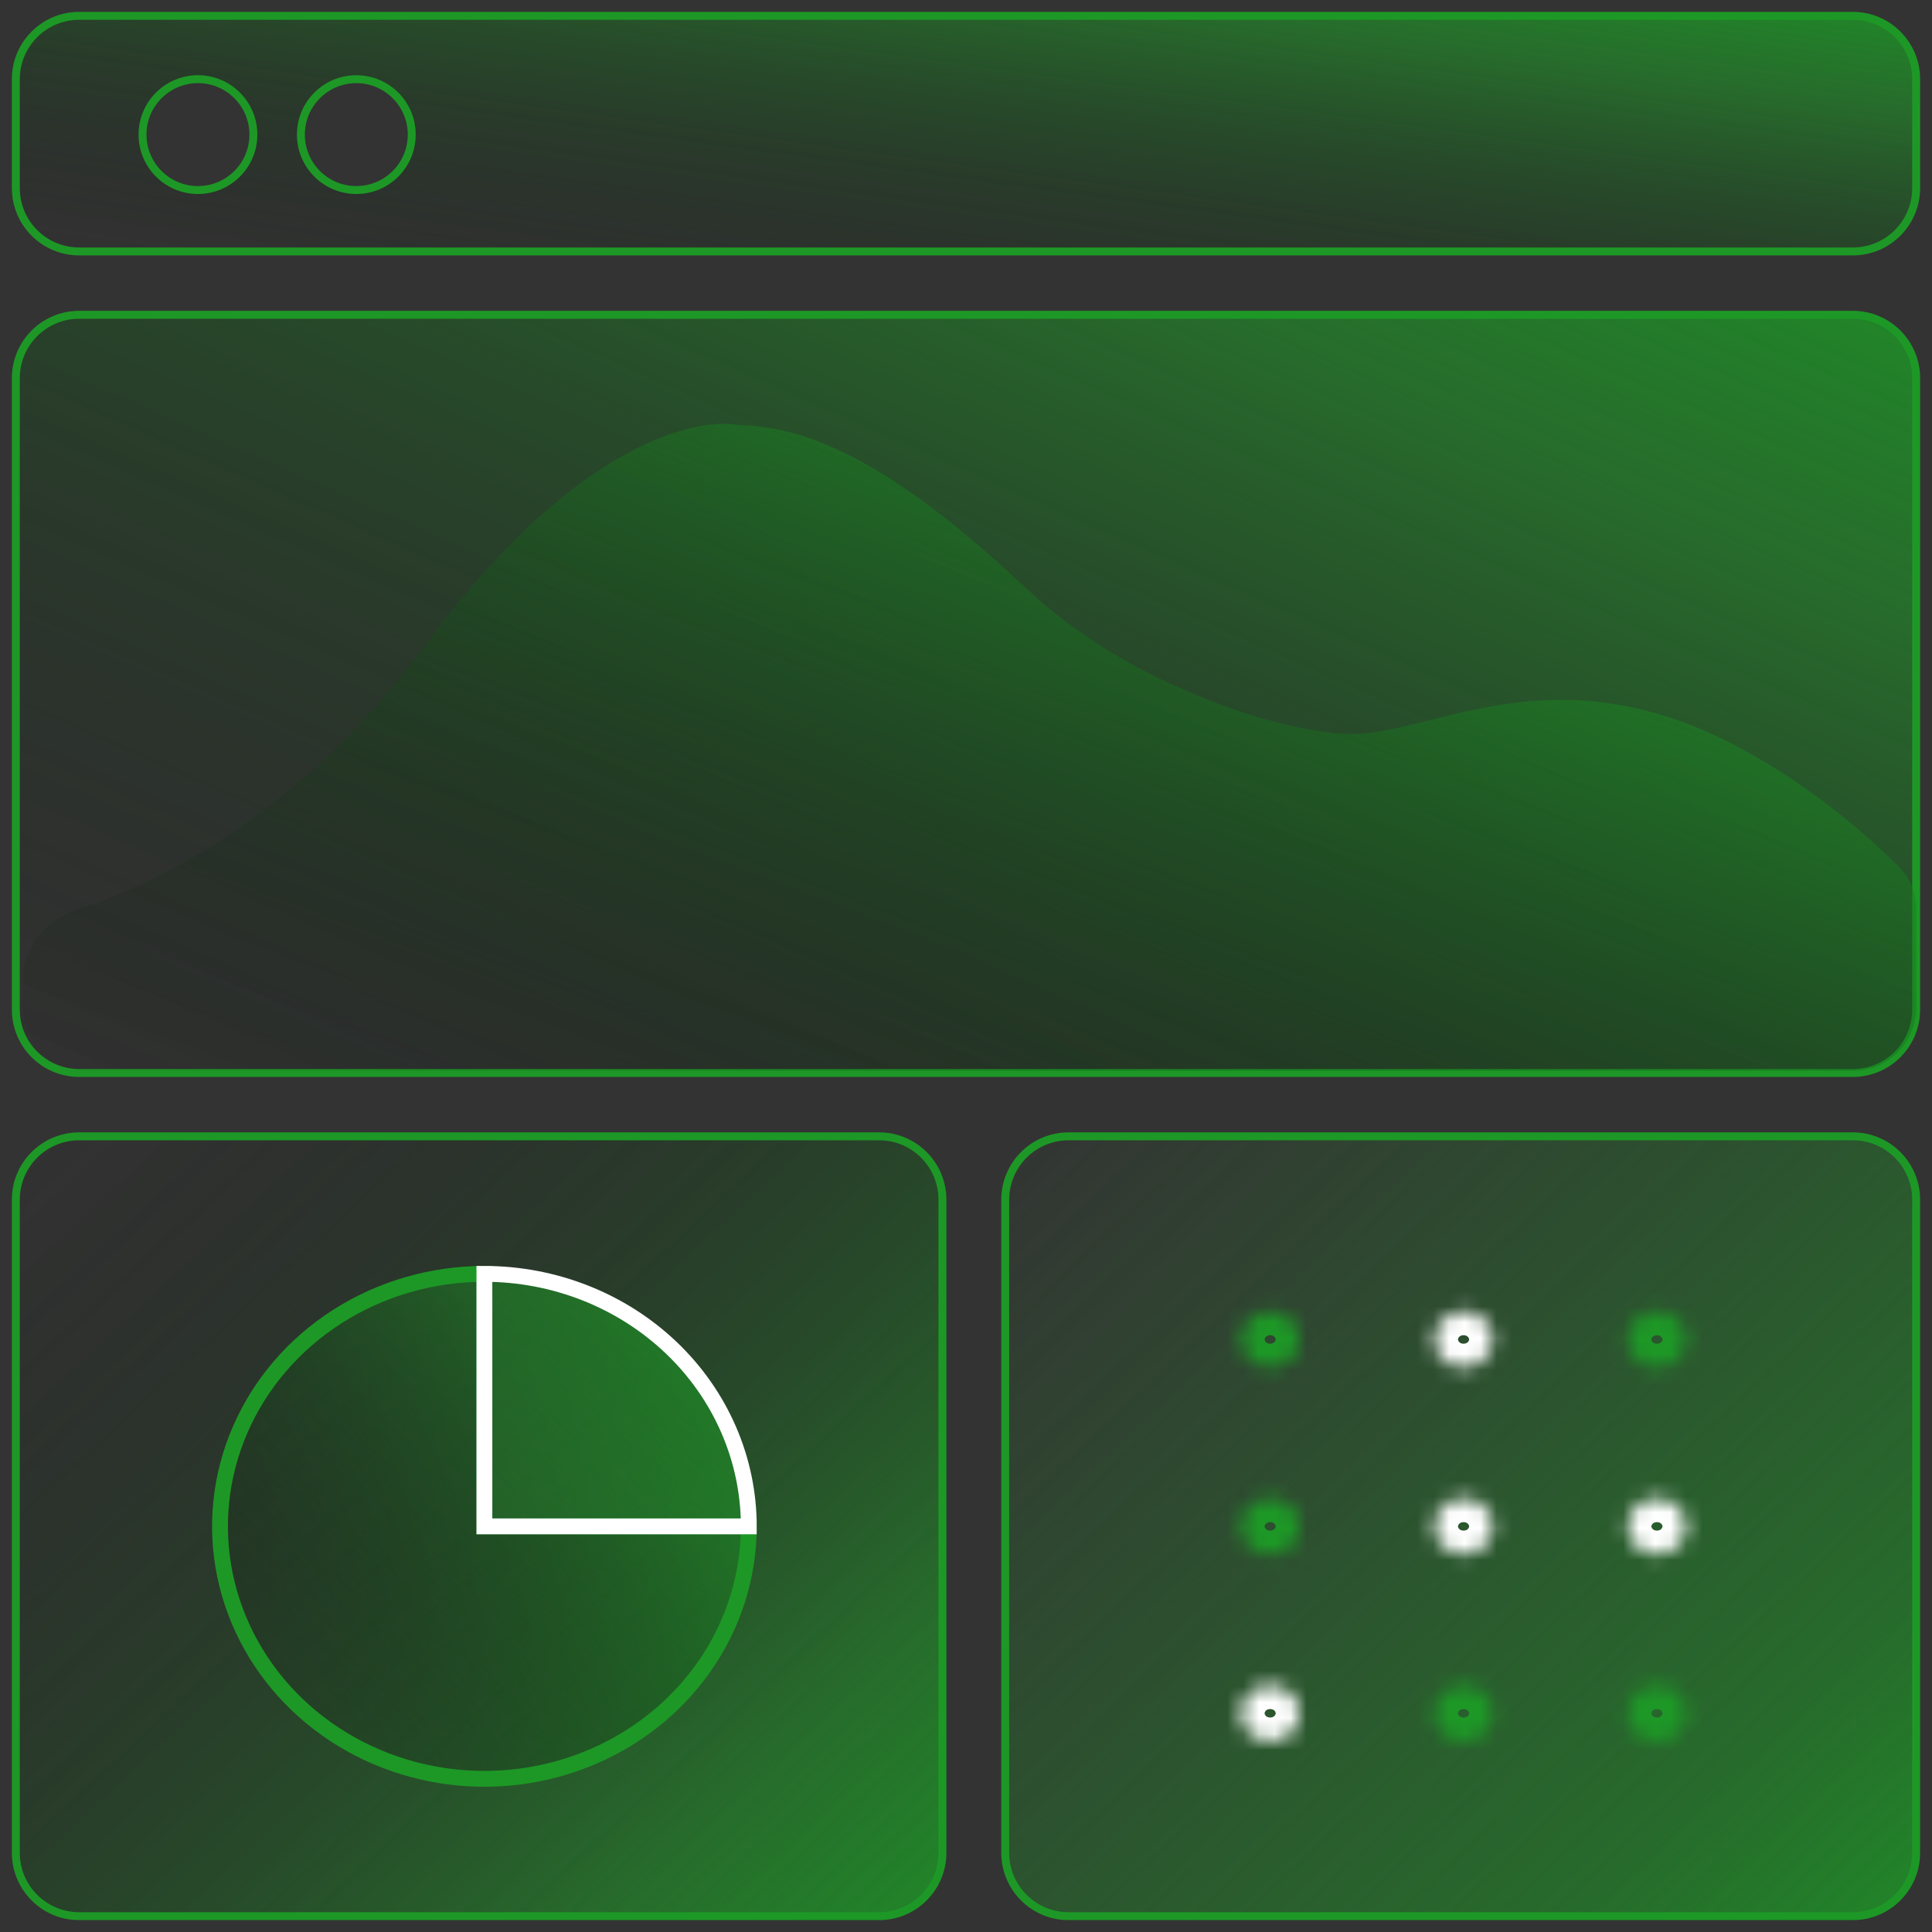<svg xmlns="http://www.w3.org/2000/svg" width="122" height="122" viewBox="0 0 122 122" fill="none"><rect x="0" y="0" width="122" height="122" fill="#333333" stroke="none"/><g clip-path="url(#clip0_32_2809)"><path fill-rule="evenodd" clip-rule="evenodd" d="M121 5C121 2.791 119.209 1 117 1H5C2.791 1 1 2.791 1 5V11.878C1 14.087 2.791 15.878 5 15.878H117C119.209 15.878 121 14.087 121 11.878V5ZM16 8.5C16 10.433 14.433 12 12.5 12C10.567 12 9 10.433 9 8.5C9 6.567 10.567 5 12.5 5C14.433 5 16 6.567 16 8.5ZM26 8.5C26 10.433 24.433 12 22.5 12C20.567 12 19 10.433 19 8.5C19 6.567 20.567 5 22.5 5C24.433 5 26 6.567 26 8.5Z" fill="url(#paint0_linear_32_2809)"></path><path d="M5 1.25H117V0.75H5V1.25ZM1.25 11.878V5H0.75V11.878H1.25ZM117 15.628H5V16.128H117V15.628ZM120.75 5V11.878H121.25V5H120.75ZM12.5 12.25C14.571 12.25 16.25 10.571 16.25 8.5H15.75C15.75 10.295 14.295 11.75 12.5 11.75V12.25ZM8.75 8.5C8.75 10.571 10.429 12.25 12.5 12.25V11.75C10.705 11.75 9.25 10.295 9.25 8.5H8.75ZM12.5 4.75C10.429 4.75 8.75 6.429 8.75 8.5H9.25C9.25 6.705 10.705 5.25 12.5 5.25V4.75ZM16.25 8.5C16.25 6.429 14.571 4.75 12.5 4.75V5.25C14.295 5.25 15.75 6.705 15.75 8.5H16.25ZM22.5 12.25C24.571 12.25 26.25 10.571 26.25 8.5H25.75C25.75 10.295 24.295 11.75 22.5 11.75V12.25ZM18.75 8.5C18.75 10.571 20.429 12.25 22.5 12.25V11.75C20.705 11.75 19.25 10.295 19.25 8.5H18.75ZM22.5 4.75C20.429 4.75 18.75 6.429 18.75 8.5H19.25C19.25 6.705 20.705 5.25 22.5 5.25V4.75ZM26.25 8.5C26.25 6.429 24.571 4.75 22.5 4.75V5.25C24.295 5.25 25.75 6.705 25.75 8.5H26.25ZM117 16.128C119.347 16.128 121.25 14.225 121.25 11.878H120.75C120.75 13.949 119.071 15.628 117 15.628V16.128ZM0.75 11.878C0.75 14.225 2.653 16.128 5 16.128V15.628C2.929 15.628 1.25 13.949 1.25 11.878H0.75ZM117 1.25C119.071 1.25 120.75 2.929 120.75 5H121.25C121.25 2.653 119.347 0.75 117 0.75V1.25ZM5 0.75C2.653 0.75 0.75 2.653 0.75 5H1.25C1.25 2.929 2.929 1.25 5 1.25V0.75Z" fill="#1D9826"></path><path d="M117 19.878H5C2.791 19.878 1 21.669 1 23.878V63.755C1 65.964 2.791 67.755 5 67.755H117C119.209 67.755 121 65.964 121 63.755V23.878C121 21.669 119.209 19.878 117 19.878Z" fill="url(#paint1_linear_32_2809)" stroke="#1D9826" stroke-width="0.5"></path><path d="M26.809 40.792C19.402 50.91 10.507 55.652 4.907 57.414C2.977 58.022 1.461 59.729 1.461 61.752V63.625C1.461 65.834 3.252 67.625 5.461 67.625H117C119.209 67.625 121 65.834 121 63.625V57.407C121 56.427 120.647 55.476 119.956 54.781C116.953 51.762 110.98 46.868 104.581 45.049C95.508 42.469 89.459 46.597 84.85 46.339C80.242 46.081 71.024 42.985 64.975 37.309C59.072 31.769 52.894 27.089 47.111 26.867C46.827 26.856 46.548 26.823 46.266 26.793C43.168 26.459 35.6 28.783 26.809 40.792Z" fill="url(#paint2_linear_32_2809)"></path><path d="M55.512 121H5C2.791 121 1 119.209 1 117V75.755C1 73.546 2.791 71.755 5 71.755H55.512C57.721 71.755 59.512 73.546 59.512 75.755V117C59.512 119.209 57.721 121 55.512 121Z" fill="url(#paint3_linear_32_2809)" stroke="#1D9826" stroke-width="0.5"></path><path d="M47.285 96.385C47.285 99.538 46.306 102.621 44.471 105.243C42.636 107.865 40.029 109.908 36.978 111.115C33.927 112.322 30.57 112.637 27.331 112.022C24.093 111.407 21.118 109.888 18.783 107.659C16.448 105.429 14.858 102.588 14.213 99.495C13.569 96.402 13.9 93.197 15.164 90.284C16.427 87.37 18.567 84.88 21.313 83.128C24.058 81.376 27.287 80.441 30.589 80.441V96.385H47.285Z" fill="url(#paint4_linear_32_2809)" stroke="#1D9826"></path><path d="M47.284 96.385C47.284 94.291 46.852 92.218 46.013 90.284C45.174 88.349 43.944 86.591 42.394 85.111C40.843 83.631 39.003 82.456 36.977 81.655C34.952 80.854 32.781 80.441 30.588 80.441V96.385H47.284Z" fill="url(#paint5_linear_32_2809)" stroke="white"></path><path d="M116.999 121H67.478C65.269 121 63.478 119.209 63.478 117V75.755C63.478 73.546 65.269 71.755 67.478 71.755H116.999C119.208 71.755 120.999 73.546 120.999 75.755V117C120.999 119.209 119.208 121 116.999 121Z" fill="url(#paint6_linear_32_2809)" stroke="#1D9826" stroke-width="0.5"></path><mask id="mask0_32_2809" style="mask-type:luminance" maskUnits="userSpaceOnUse" x="78" y="82" width="29" height="28"><path fill-rule="evenodd" clip-rule="evenodd" d="M92.42 86.35C93.442 86.35 94.271 85.559 94.271 84.582C94.271 83.606 93.442 82.814 92.42 82.814C91.397 82.814 90.568 83.606 90.568 84.582C90.568 85.559 91.397 86.35 92.42 86.35ZM80.207 109.957C81.229 109.957 82.058 109.165 82.058 108.189C82.058 107.212 81.229 106.421 80.207 106.421C79.184 106.421 78.356 107.212 78.356 108.189C78.356 109.165 79.184 109.957 80.207 109.957ZM94.271 96.385C94.271 97.362 93.442 98.153 92.42 98.153C91.397 98.153 90.568 97.362 90.568 96.385C90.568 95.409 91.397 94.618 92.42 94.618C93.442 94.618 94.271 95.409 94.271 96.385ZM104.631 98.153C105.653 98.153 106.482 97.362 106.482 96.385C106.482 95.409 105.653 94.618 104.631 94.618C103.608 94.618 102.779 95.409 102.779 96.385C102.779 97.362 103.608 98.153 104.631 98.153Z" fill="white"></path></mask><g mask="url(#mask0_32_2809)"><path d="M92.771 84.582C92.771 84.666 92.68 84.85 92.42 84.85V87.85C94.205 87.85 95.771 86.452 95.771 84.582H92.771ZM92.42 84.314C92.68 84.314 92.771 84.499 92.771 84.582H95.771C95.771 82.713 94.205 81.314 92.42 81.314V84.314ZM92.068 84.582C92.068 84.499 92.16 84.314 92.42 84.314V81.314C90.635 81.314 89.068 82.713 89.068 84.582H92.068ZM92.42 84.85C92.16 84.85 92.068 84.666 92.068 84.582H89.068C89.068 86.452 90.635 87.85 92.42 87.85V84.85ZM80.558 108.189C80.558 108.272 80.467 108.457 80.207 108.457V111.457C81.992 111.457 83.558 110.058 83.558 108.189H80.558ZM80.207 107.921C80.467 107.921 80.558 108.105 80.558 108.189H83.558C83.558 106.319 81.992 104.921 80.207 104.921V107.921ZM79.856 108.189C79.856 108.105 79.947 107.921 80.207 107.921V104.921C78.422 104.921 76.856 106.319 76.856 108.189H79.856ZM80.207 108.457C79.947 108.457 79.856 108.272 79.856 108.189H76.856C76.856 110.058 78.422 111.457 80.207 111.457V108.457ZM92.42 99.653C94.205 99.653 95.771 98.255 95.771 96.385H92.771C92.771 96.469 92.68 96.653 92.42 96.653V99.653ZM89.068 96.385C89.068 98.255 90.635 99.653 92.42 99.653V96.653C92.16 96.653 92.068 96.469 92.068 96.385H89.068ZM92.42 93.118C90.635 93.118 89.068 94.516 89.068 96.385H92.068C92.068 96.302 92.16 96.118 92.42 96.118V93.118ZM95.771 96.385C95.771 94.516 94.205 93.118 92.42 93.118V96.118C92.68 96.118 92.771 96.302 92.771 96.385H95.771ZM104.982 96.385C104.982 96.469 104.891 96.653 104.631 96.653V99.653C106.416 99.653 107.982 98.255 107.982 96.385H104.982ZM104.631 96.118C104.891 96.118 104.982 96.302 104.982 96.385H107.982C107.982 94.516 106.416 93.118 104.631 93.118V96.118ZM104.279 96.385C104.279 96.302 104.371 96.118 104.631 96.118V93.118C102.846 93.118 101.279 94.516 101.279 96.385H104.279ZM104.631 96.653C104.371 96.653 104.279 96.469 104.279 96.385H101.279C101.279 98.255 102.846 99.653 104.631 99.653V96.653Z" fill="white"></path></g><mask id="mask1_32_2809" style="mask-type:luminance" maskUnits="userSpaceOnUse" x="78" y="82" width="29" height="28"><path fill-rule="evenodd" clip-rule="evenodd" d="M82.058 84.582C82.058 85.559 81.229 86.35 80.207 86.35C79.184 86.35 78.356 85.559 78.356 84.582C78.356 83.606 79.184 82.814 80.207 82.814C81.229 82.814 82.058 83.606 82.058 84.582ZM82.058 96.385C82.058 97.362 81.229 98.153 80.207 98.153C79.184 98.153 78.356 97.362 78.356 96.385C78.356 95.409 79.184 94.618 80.207 94.618C81.229 94.618 82.058 95.409 82.058 96.385ZM92.42 109.957C93.442 109.957 94.271 109.165 94.271 108.189C94.271 107.212 93.442 106.421 92.42 106.421C91.397 106.421 90.568 107.212 90.568 108.189C90.568 109.165 91.397 109.957 92.42 109.957ZM106.482 84.582C106.482 85.559 105.653 86.35 104.631 86.35C103.608 86.35 102.779 85.559 102.779 84.582C102.779 83.606 103.608 82.815 104.631 82.815C105.653 82.815 106.482 83.606 106.482 84.582ZM104.631 109.957C105.653 109.957 106.482 109.165 106.482 108.189C106.482 107.212 105.653 106.421 104.631 106.421C103.608 106.421 102.779 107.212 102.779 108.189C102.779 109.165 103.608 109.957 104.631 109.957Z" fill="white"></path></mask><g mask="url(#mask1_32_2809)"><path d="M80.207 87.85C81.992 87.85 83.558 86.452 83.558 84.582H80.558C80.558 84.666 80.467 84.85 80.207 84.85V87.85ZM76.856 84.582C76.856 86.452 78.422 87.85 80.207 87.85V84.85C79.947 84.85 79.856 84.666 79.856 84.582H76.856ZM80.207 81.314C78.422 81.314 76.856 82.713 76.856 84.582H79.856C79.856 84.499 79.947 84.314 80.207 84.314V81.314ZM83.558 84.582C83.558 82.713 81.992 81.314 80.207 81.314V84.314C80.467 84.314 80.558 84.499 80.558 84.582H83.558ZM80.207 99.653C81.992 99.653 83.558 98.255 83.558 96.385H80.558C80.558 96.469 80.467 96.653 80.207 96.653V99.653ZM76.856 96.385C76.856 98.255 78.422 99.653 80.207 99.653V96.653C79.947 96.653 79.856 96.469 79.856 96.385H76.856ZM80.207 93.118C78.422 93.118 76.856 94.516 76.856 96.385H79.856C79.856 96.302 79.947 96.118 80.207 96.118V93.118ZM83.558 96.385C83.558 94.516 81.992 93.118 80.207 93.118V96.118C80.467 96.118 80.558 96.302 80.558 96.385H83.558ZM92.771 108.189C92.771 108.272 92.68 108.457 92.42 108.457V111.457C94.205 111.457 95.771 110.058 95.771 108.189H92.771ZM92.42 107.921C92.68 107.921 92.771 108.105 92.771 108.189H95.771C95.771 106.319 94.205 104.921 92.42 104.921V107.921ZM92.068 108.189C92.068 108.105 92.16 107.921 92.42 107.921V104.921C90.635 104.921 89.068 106.319 89.068 108.189H92.068ZM92.42 108.457C92.16 108.457 92.068 108.272 92.068 108.189H89.068C89.068 110.058 90.635 111.457 92.42 111.457V108.457ZM104.631 87.85C106.416 87.85 107.982 86.452 107.982 84.582H104.982C104.982 84.666 104.891 84.85 104.631 84.85V87.85ZM101.279 84.582C101.279 86.452 102.846 87.85 104.631 87.85V84.85C104.371 84.85 104.279 84.666 104.279 84.582H101.279ZM104.631 81.315C102.846 81.315 101.279 82.713 101.279 84.582H104.279C104.279 84.499 104.371 84.315 104.631 84.315V81.315ZM107.982 84.582C107.982 82.713 106.416 81.315 104.631 81.315V84.315C104.891 84.315 104.982 84.499 104.982 84.582H107.982ZM104.982 108.189C104.982 108.272 104.891 108.457 104.631 108.457V111.457C106.416 111.457 107.982 110.058 107.982 108.189H104.982ZM104.631 107.921C104.891 107.921 104.982 108.105 104.982 108.189H107.982C107.982 106.319 106.416 104.921 104.631 104.921V107.921ZM104.279 108.189C104.279 108.105 104.371 107.921 104.631 107.921V104.921C102.846 104.921 101.279 106.319 101.279 108.189H104.279ZM104.631 108.457C104.371 108.457 104.279 108.272 104.279 108.189H101.279C101.279 110.058 102.846 111.457 104.631 111.457V108.457Z" fill="#1D9826"></path></g></g><defs><linearGradient id="paint0_linear_32_2809" x1="136.246" y1="-1.084" x2="131.426" y2="34.172" gradientUnits="userSpaceOnUse"><stop stop-color="#1D9826"></stop><stop offset="0.289" stop-color="#1D9826" stop-opacity="0.55"></stop><stop offset="1" stop-opacity="0"></stop></linearGradient><linearGradient id="paint1_linear_32_2809" x1="136.246" y1="13.17" x2="93.645" y2="110.004" gradientUnits="userSpaceOnUse"><stop stop-color="#1D9826"></stop><stop offset="0.289" stop-color="#1D9826" stop-opacity="0.55"></stop><stop offset="1" stop-opacity="0"></stop></linearGradient><linearGradient id="paint2_linear_32_2809" x1="136.188" y1="21.038" x2="103.632" y2="107.409" gradientUnits="userSpaceOnUse"><stop stop-color="#1D9826"></stop><stop offset="0.289" stop-color="#1D9826" stop-opacity="0.55"></stop><stop offset="1" stop-opacity="0"></stop></linearGradient><linearGradient id="paint3_linear_32_2809" x1="66.947" y1="127.899" x2="7.673" y2="64.029" gradientUnits="userSpaceOnUse"><stop stop-color="#1D9826"></stop><stop offset="0.289" stop-color="#1D9826" stop-opacity="0.55"></stop><stop offset="1" stop-opacity="0"></stop></linearGradient><linearGradient id="paint4_linear_32_2809" x1="51.528" y1="75.974" x2="13.091" y2="112.477" gradientUnits="userSpaceOnUse"><stop stop-color="#1D9826"></stop><stop offset="0.289" stop-color="#1D9826" stop-opacity="0.55"></stop><stop offset="1" stop-opacity="0"></stop></linearGradient><linearGradient id="paint5_linear_32_2809" x1="51.527" y1="75.974" x2="13.09" y2="112.477" gradientUnits="userSpaceOnUse"><stop stop-color="#1D9826"></stop><stop offset="0.289" stop-color="#1D9826" stop-opacity="0.55"></stop><stop offset="1" stop-color="#1D9826" stop-opacity="0"></stop></linearGradient><linearGradient id="paint6_linear_32_2809" x1="128.307" y1="127.899" x2="68.967" y2="65.041" gradientUnits="userSpaceOnUse"><stop stop-color="#1D9826"></stop><stop offset="0.289" stop-color="#1D9826" stop-opacity="0.55"></stop><stop offset="1" stop-color="#1D9826" stop-opacity="0"></stop></linearGradient><clipPath id="clip0_32_2809"><rect width="122" height="122" fill="white"></rect></clipPath></defs></svg>